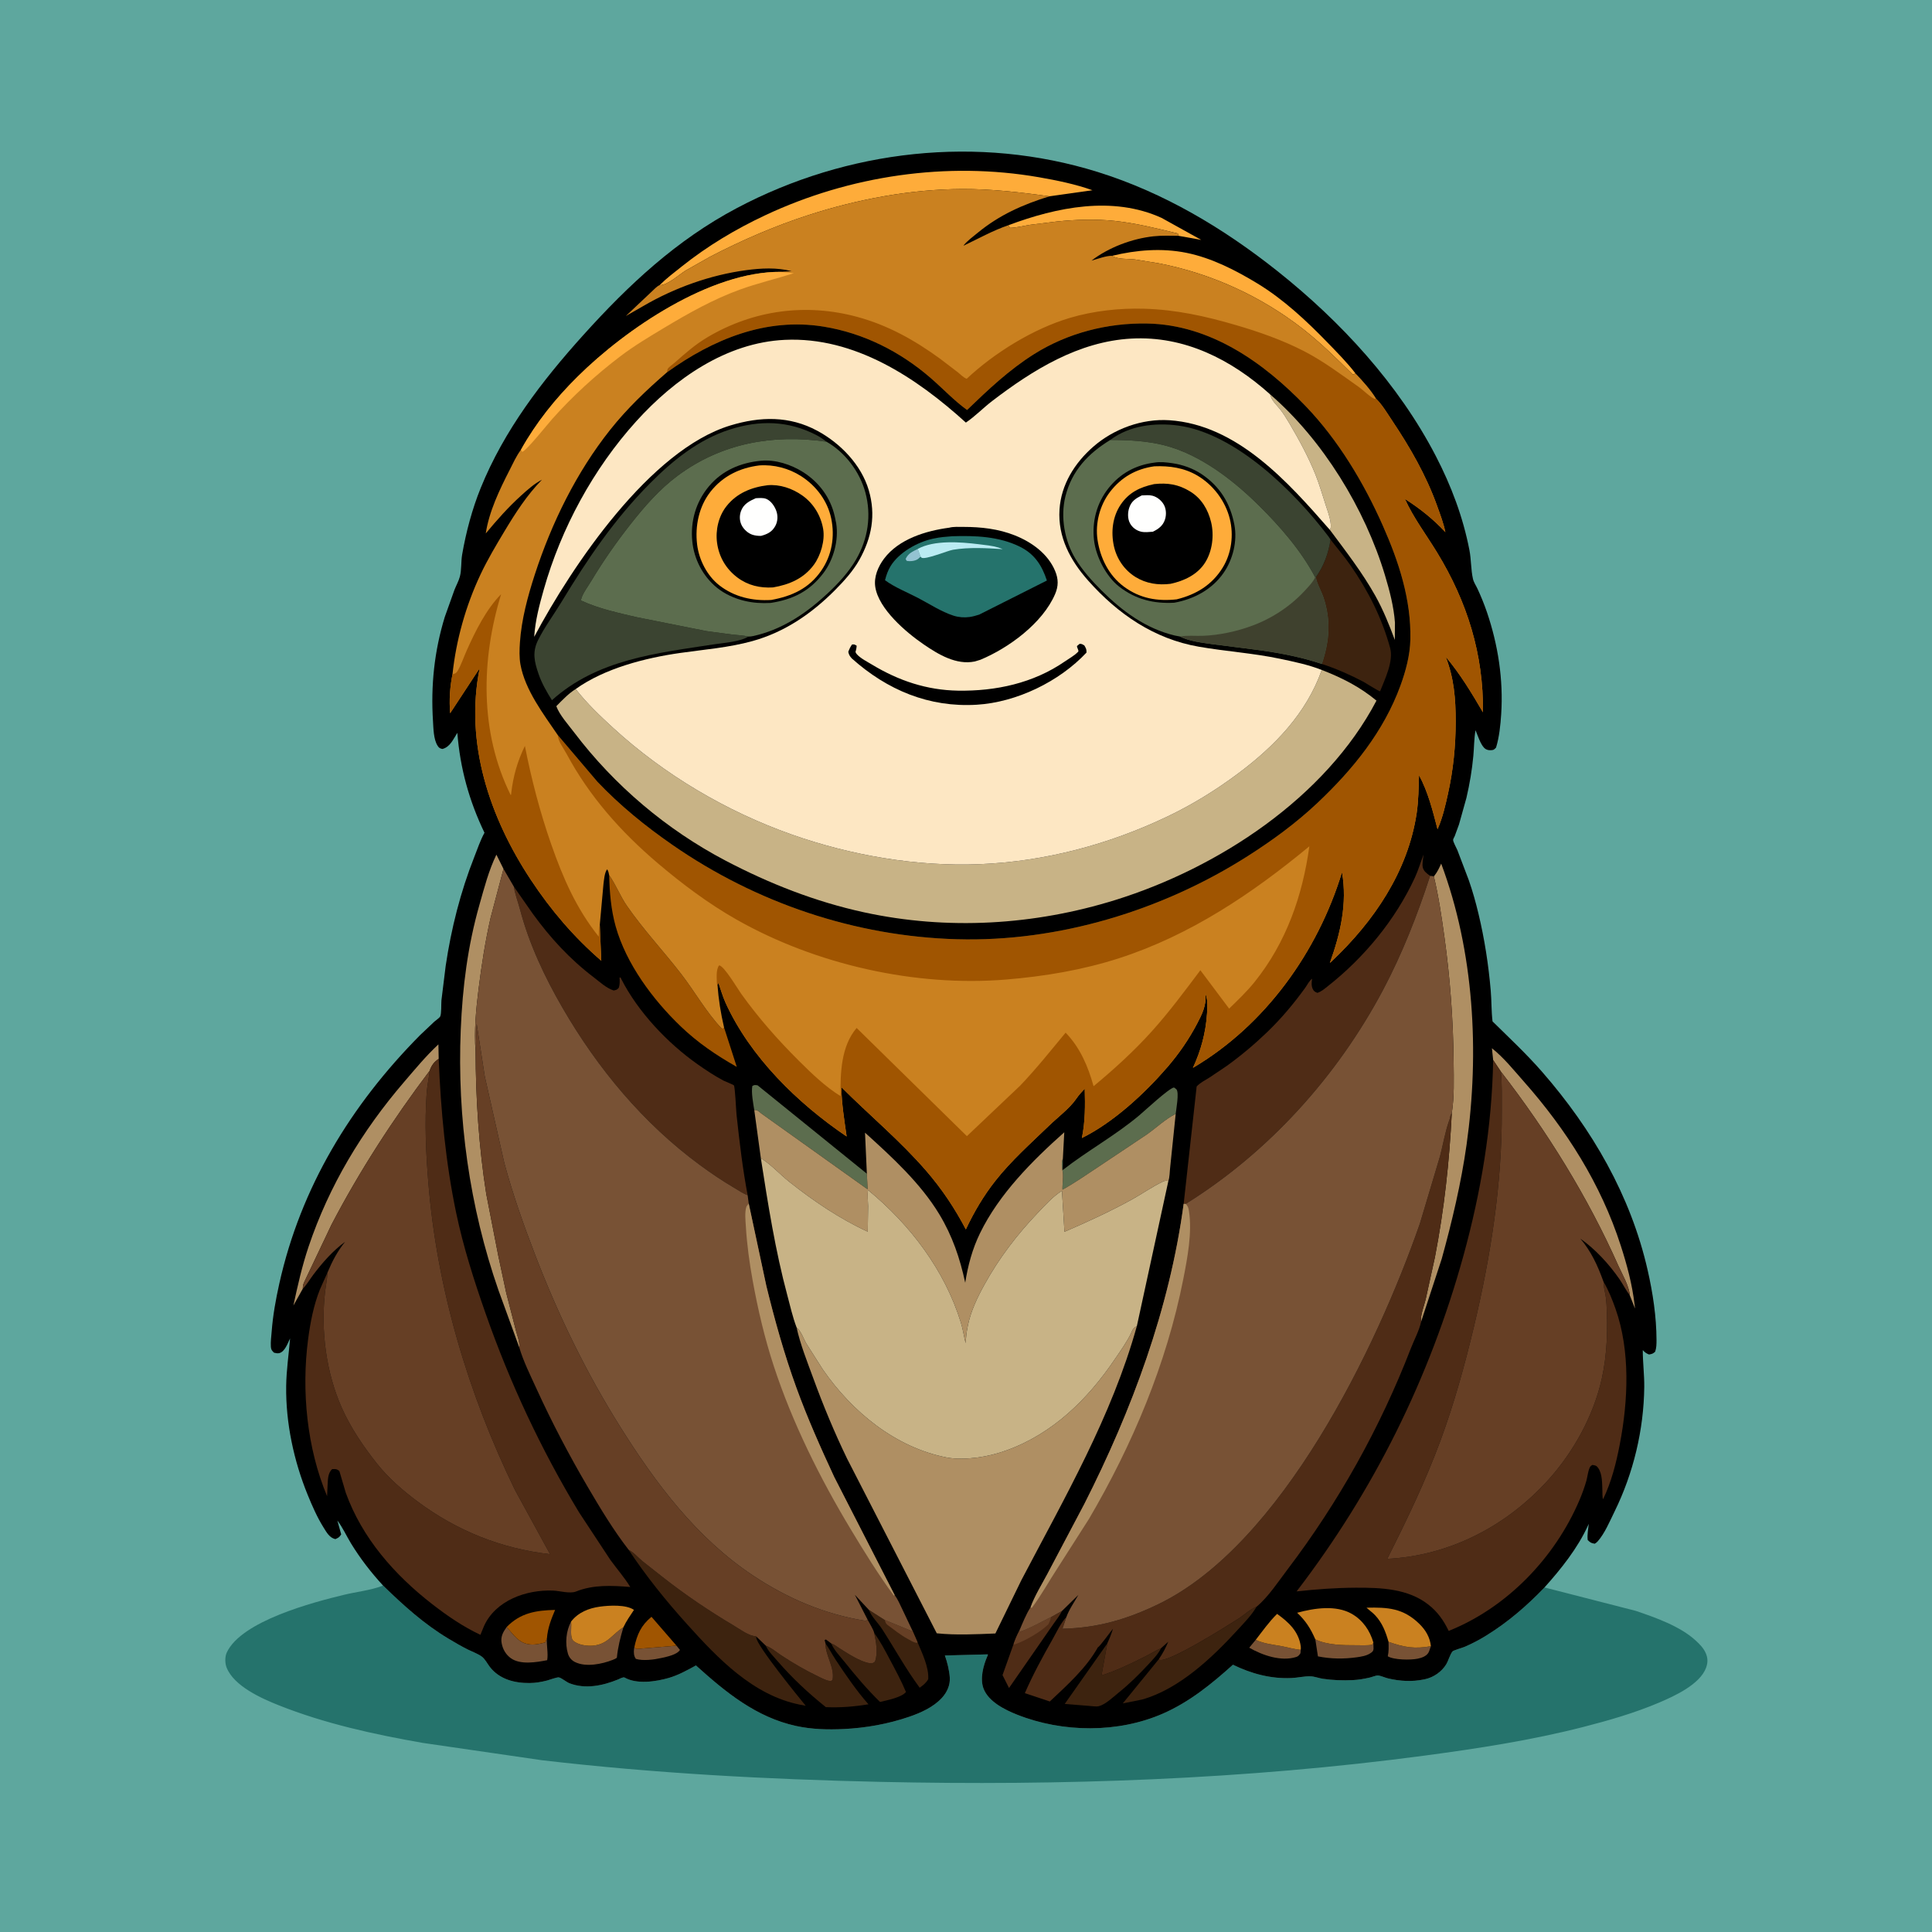 <svg version="1.1" xmlns="http://www.w3.org/2000/svg" style="display: block;" viewBox="0 0 2048 2048" width="1024" height="1024">
<path transform="translate(0,0)" fill="rgb(94,167,158)" d="M -0 -0 L 2048 0 L 2048 2048 L -0 2048 L -0 -0 z"/>
<path transform="translate(0,0)" fill="rgb(37,115,108)" d="M 406.059 1680.75 C 427.855 1701.93 449.338 1721.45 475.562 1737.16 C 482.307 1741.2 489.109 1745.19 496.158 1748.68 C 500.745 1750.95 506.352 1752.96 510.5 1755.89 C 514.154 1758.48 516.476 1763.39 519.188 1766.91 C 529.366 1780.12 545.435 1784.24 561.363 1784.09 C 567.907 1784.03 573.728 1783 580.044 1781.39 C 582.487 1780.76 590.392 1777.75 592.434 1778.12 C 595.163 1778.6 600.424 1783.07 603.624 1784.31 C 620.352 1790.82 638.903 1786.95 654.957 1780.4 C 656.798 1779.65 660.562 1777.39 662.157 1778.3 C 675.055 1785.67 695.301 1782.62 708.91 1778.69 C 719.038 1775.77 728.55 1770.48 737.74 1765.43 C 769.108 1793.73 801.575 1820.42 843.976 1829.62 C 860.51 1833.21 877.467 1833.67 894.319 1832.85 C 917.934 1831.71 941.31 1827.52 963.688 1819.88 C 976.155 1815.62 989.501 1809.64 998.54 1799.73 C 1003.87 1793.89 1007.32 1786.38 1006.82 1778.39 C 1006.34 1770.87 1004.17 1761.95 1001.61 1754.88 L 1046.78 1753.7 L 1047.27 1754.21 L 1046.7 1755.49 C 1042.28 1765.53 1038.53 1779.76 1042.69 1790.27 C 1048.13 1804.03 1065.33 1812.51 1078.26 1817.64 C 1126.58 1836.81 1185.36 1837.35 1233.05 1816.35 C 1261.09 1804.01 1284.4 1784.98 1306.98 1764.68 C 1326.49 1774.2 1347.09 1779.76 1368.99 1778.8 C 1375.7 1778.51 1382.88 1776.68 1389.5 1776.99 C 1393.72 1777.19 1398.07 1778.96 1402.31 1779.58 C 1412.76 1781.12 1423.45 1781.5 1434 1780.99 C 1440.09 1780.7 1446.19 1779.63 1452.13 1778.26 C 1454.4 1777.74 1458.59 1775.95 1460.64 1776.08 C 1463.61 1776.27 1468.32 1778.46 1471.49 1779.21 C 1483.87 1782.14 1496.99 1782.91 1509.5 1780.25 L 1510.83 1779.97 C 1519.75 1777.98 1528.13 1772.19 1532.94 1764.41 C 1535.35 1760.51 1537.05 1753.87 1539.7 1750.58 C 1540.62 1749.44 1550.11 1746.75 1552.07 1745.92 C 1559.98 1742.59 1567.69 1738.54 1575 1734.05 C 1598.06 1719.89 1618.55 1702.26 1637.22 1682.76 L 1733.88 1707.56 C 1754.81 1714.63 1781.03 1723.85 1797.52 1739.04 C 1801.54 1742.74 1805.51 1746.72 1807.87 1751.73 C 1810.44 1757.19 1810.6 1762.24 1808.47 1767.96 C 1801.92 1785.6 1775.05 1797.86 1758.95 1804.73 C 1733.06 1815.76 1705.51 1823.7 1678.31 1830.67 C 1623.17 1844.79 1566.9 1853.44 1510.54 1860.96 C 1319.34 1886.48 1125.52 1893.1 932.8 1888.85 C 813.238 1886.21 693.481 1879.78 574.661 1865.94 L 448.09 1847.54 C 396.361 1838.49 344.136 1827.07 295.232 1807.56 C 276.883 1800.25 248.041 1787.33 240.245 1767.75 C 238.416 1763.15 238.288 1756.2 240.41 1751.67 C 256.039 1718.31 331.76 1698.48 365.011 1690.48 C 377.642 1687.44 392.573 1685.78 404.554 1681.33 L 406.059 1680.75 z"/>
<path transform="translate(0,0)" fill="rgb(0,0,0)" d="M 406.059 1680.75 C 393.201 1666.72 381.956 1652.23 372.035 1636 C 367.247 1628.17 363.204 1619.06 357.628 1611.83 L 361.683 1626.5 C 359.528 1629.78 358.911 1629.96 355.5 1631.53 C 349.246 1630.14 346.214 1624.35 342.952 1619.15 C 336.217 1608.41 330.93 1596.3 326.148 1584.57 C 311.432 1548.5 302.822 1508.28 303.361 1469.21 C 303.593 1452.35 306.107 1435.59 307.5 1418.82 C 304.971 1423.89 302.06 1432.67 296.216 1434.32 C 294.23 1434.88 292.464 1434.34 290.5 1433.93 C 288.173 1431.68 287.338 1430.79 287.123 1427.5 C 286.784 1422.32 287.6 1416.58 287.992 1411.39 C 289.285 1394.28 292.341 1377.45 296.069 1360.71 C 318.815 1258.61 371.905 1171.44 445.144 1097.44 L 460.357 1083.04 C 461.69 1081.85 465.86 1078.98 466.603 1077.54 C 468.097 1074.63 467.592 1064.4 467.946 1060.33 L 472.45 1023.8 C 478.357 984.122 488.124 945.407 502.896 908.093 C 506.255 899.609 509.162 890.745 513.575 882.743 C 497.304 848.983 487.69 814.189 484.804 776.823 C 480.5 783.536 477.203 791.816 469 793.941 C 466.386 793.425 465.335 792.824 463.862 790.5 C 459.54 783.679 459.486 772.326 458.988 764.5 C 456.582 726.65 460.363 690.354 471.495 653.968 L 481.749 625.268 C 483.541 620.707 486.214 615.936 487.475 611.235 C 489.41 604.02 488.593 595.388 489.895 587.858 C 494.007 564.09 500.478 539.728 509.543 517.36 C 534.365 456.11 574.374 403.978 618.217 355.308 C 666.389 301.834 717.205 254.386 781.26 220.493 C 898.171 158.631 1036.94 142.757 1163.79 182.363 C 1233.83 204.229 1297.16 242.091 1354.29 287.5 C 1421.25 340.724 1482.44 407.054 1522 483.375 C 1538.4 514.995 1550.92 548.244 1557.68 583.294 C 1559.59 593.224 1559.19 603.85 1561.36 613.5 C 1562.24 617.404 1564.72 620.857 1566.37 624.457 C 1570.02 632.438 1573.37 640.566 1576.2 648.875 C 1588.01 683.534 1593.72 720.459 1591.32 757.053 C 1590.57 768.591 1589.27 781.427 1585.87 792.5 C 1583.48 794.941 1583.28 795.15 1579.88 795.253 C 1577.37 795.329 1574.98 794.572 1573.24 792.734 C 1569.12 788.374 1566.48 779.666 1564.11 774.062 C 1562.52 782.989 1562.65 792.259 1561.8 801.292 C 1560.39 816.357 1557.92 830.947 1554.5 845.686 L 1546.59 873.98 L 1542.09 886.256 C 1541.67 887.265 1540.39 889.348 1540.35 890.3 C 1540.26 892.39 1543.86 898.698 1544.86 901.132 L 1556.97 933 C 1561.07 944.699 1564.4 956.685 1567.28 968.737 C 1573.68 995.499 1577.9 1022.73 1580.24 1050.14 C 1581.17 1060.94 1580.85 1072 1582.15 1082.72 C 1600.03 1100.34 1618.22 1117.29 1634.76 1136.26 C 1687.75 1197.03 1728.58 1267.27 1746.56 1346.34 C 1752.09 1370.66 1755.9 1395.64 1755.97 1420.65 C 1755.98 1424.84 1755.91 1428.94 1754.5 1432.93 C 1751.97 1435.11 1751.32 1435.21 1748 1435.83 C 1744.96 1434.61 1743.66 1433.57 1741.41 1431.18 C 1741.38 1444.18 1743.12 1457.21 1742.98 1470.38 C 1742.47 1515.59 1731.51 1561.54 1711.59 1602.09 C 1706.52 1612.41 1701.09 1625.55 1693.5 1634.05 C 1692.6 1635.06 1691.63 1635.69 1690.5 1636.41 C 1686.46 1635.67 1686.01 1635.36 1683.04 1632.5 C 1682.32 1626.75 1683.63 1621.03 1684.16 1615.3 L 1683.43 1616.92 C 1672.41 1641.1 1654.89 1663.07 1637.22 1682.76 C 1618.55 1702.26 1598.06 1719.89 1575 1734.05 C 1567.69 1738.54 1559.98 1742.59 1552.07 1745.92 C 1550.11 1746.75 1540.62 1749.44 1539.7 1750.58 C 1537.05 1753.87 1535.35 1760.51 1532.94 1764.41 C 1528.13 1772.19 1519.75 1777.98 1510.83 1779.97 L 1509.5 1780.25 C 1496.99 1782.91 1483.87 1782.14 1471.49 1779.21 C 1468.32 1778.46 1463.61 1776.27 1460.64 1776.08 C 1458.59 1775.95 1454.4 1777.74 1452.13 1778.26 C 1446.19 1779.63 1440.09 1780.7 1434 1780.99 C 1423.45 1781.5 1412.76 1781.12 1402.31 1779.58 C 1398.07 1778.96 1393.72 1777.19 1389.5 1776.99 C 1382.88 1776.68 1375.7 1778.51 1368.99 1778.8 C 1347.09 1779.76 1326.49 1774.2 1306.98 1764.68 C 1284.4 1784.98 1261.09 1804.01 1233.05 1816.35 C 1185.36 1837.35 1126.58 1836.81 1078.26 1817.64 C 1065.33 1812.51 1048.13 1804.03 1042.69 1790.27 C 1038.53 1779.76 1042.28 1765.53 1046.7 1755.49 L 1047.27 1754.21 L 1046.78 1753.7 L 1001.61 1754.88 C 1004.17 1761.95 1006.34 1770.87 1006.82 1778.39 C 1007.32 1786.38 1003.87 1793.89 998.54 1799.73 C 989.501 1809.64 976.155 1815.62 963.688 1819.88 C 941.31 1827.52 917.934 1831.71 894.319 1832.85 C 877.467 1833.67 860.51 1833.21 843.976 1829.62 C 801.575 1820.42 769.108 1793.73 737.74 1765.43 C 728.55 1770.48 719.038 1775.77 708.91 1778.69 C 695.301 1782.62 675.055 1785.67 662.157 1778.3 C 660.562 1777.39 656.798 1779.65 654.957 1780.4 C 638.903 1786.95 620.352 1790.82 603.624 1784.31 C 600.424 1783.07 595.163 1778.6 592.434 1778.12 C 590.392 1777.75 582.487 1780.76 580.044 1781.39 C 573.728 1783 567.907 1784.03 561.363 1784.09 C 545.435 1784.24 529.366 1780.12 519.188 1766.91 C 516.476 1763.39 514.154 1758.48 510.5 1755.89 C 506.352 1752.96 500.745 1750.95 496.158 1748.68 C 489.109 1745.19 482.307 1741.2 475.562 1737.16 C 449.338 1721.45 427.855 1701.93 406.059 1680.75 z"/>
<path transform="translate(0,0)" fill="rgb(120,82,53)" d="M 717.106 1744.46 L 720.776 1749 C 717.592 1754.12 706.885 1756.24 701.16 1757.53 C 693.319 1759.29 681.76 1760.82 674.085 1758.5 C 671.794 1755.62 671.634 1751.34 672.147 1747.78 L 672.394 1746.29 C 673.234 1746.65 672.808 1746.4 673.736 1747.27 L 674.5 1748 L 717.106 1744.46 z"/>
<path transform="translate(0,0)" fill="rgb(120,82,53)" d="M 1471.88 1740.38 C 1488.51 1746.25 1499.33 1748.13 1516.83 1745.04 L 1516.11 1746.95 C 1515.51 1748.65 1515.07 1750.44 1514.13 1752 C 1511.83 1755.83 1506.86 1757.42 1502.74 1758.28 C 1495.2 1759.84 1477.51 1759.66 1471.09 1755.72 C 1472.29 1750.54 1472.03 1745.65 1471.88 1740.38 z"/>
<path transform="translate(0,0)" fill="rgb(120,82,53)" d="M 1378.84 1748.87 L 1378.56 1752.45 C 1377.41 1754.2 1376.33 1755.73 1374.24 1756.41 C 1358.07 1761.66 1338.15 1754.62 1324.23 1746.62 L 1331.14 1738.29 C 1339.72 1742.47 1349.72 1743.33 1359 1745.09 C 1365.54 1746.33 1372.22 1748.37 1378.84 1748.87 z"/>
<path transform="translate(0,0)" fill="rgb(120,82,53)" d="M 1394.3 1737.79 C 1406.9 1743.92 1423.74 1744.04 1437.51 1744.01 C 1443.03 1743.99 1449.26 1744.44 1454.67 1743.47 L 1455.83 1741.16 L 1456.01 1748 C 1455.71 1750.57 1454.51 1751.24 1452.5 1752.59 C 1448.43 1755.29 1442.76 1756.16 1438.01 1756.82 C 1424.35 1758.71 1410.58 1758.55 1397.06 1755.82 L 1394.3 1737.79 z"/>
<path transform="translate(0,0)" fill="rgb(160,85,1)" d="M 672.394 1746.29 C 675.295 1732.51 679.605 1722.96 690.603 1713.88 L 717.106 1744.46 L 674.5 1748 L 673.736 1747.27 C 672.808 1746.4 673.234 1746.65 672.394 1746.29 z"/>
<path transform="translate(0,0)" fill="rgb(202,129,32)" d="M 1331.14 1738.29 C 1338.31 1729.03 1345.41 1718.98 1353.77 1710.79 C 1365.93 1719.5 1376.57 1729.27 1378.85 1745 C 1379.05 1746.34 1378.96 1747.53 1378.84 1748.87 C 1372.22 1748.37 1365.54 1746.33 1359 1745.09 C 1349.72 1743.33 1339.72 1742.47 1331.14 1738.29 z"/>
<path transform="translate(0,0)" fill="rgb(120,82,53)" d="M 537.102 1724.68 C 544.587 1733.11 550.023 1742.28 562.5 1743.2 C 567.827 1743.6 572.907 1742.34 578 1741 L 579.774 1736.62 C 579.169 1744.13 581.319 1752.62 580.032 1759.87 C 568.763 1762.07 551.562 1765.03 541.5 1757.75 C 536.127 1753.86 532.941 1748.24 531.759 1741.77 C 530.502 1734.91 533.229 1730.13 537.102 1724.68 z"/>
<path transform="translate(0,0)" fill="rgb(160,85,1)" d="M 537.102 1724.68 C 551.722 1709.66 568.353 1707.02 588.43 1706.59 C 584.204 1716.64 580.646 1725.67 579.774 1736.62 L 578 1741 C 572.907 1742.34 567.827 1743.6 562.5 1743.2 C 550.023 1742.28 544.587 1733.11 537.102 1724.68 z"/>
<path transform="translate(0,0)" fill="rgb(120,82,53)" d="M 605.358 1718.96 L 605.47 1720.04 C 605.981 1725.43 603.836 1736.03 608.013 1739.55 C 613.064 1743.8 622.559 1745.06 628.914 1744.43 C 644.497 1742.89 649.102 1732.13 660.829 1724.98 C 657.614 1735.87 655.007 1745.92 653.899 1757.26 C 652.534 1758.33 651.144 1758.91 649.539 1759.54 C 638.105 1764.01 621.022 1767.55 609.5 1761.82 C 605.784 1759.97 603.193 1756.85 602.02 1752.88 C 598.8 1741.99 600.065 1728.86 605.358 1718.96 z"/>
<path transform="translate(0,0)" fill="rgb(79,44,22)" d="M 1114.04 1714.28 L 1125.76 1707.67 C 1123.34 1712.47 1120.16 1716.68 1117.01 1721.02 L 1069.61 1789.35 L 1062.72 1775.68 L 1074.44 1742.74 C 1076.13 1737.83 1077.98 1733.48 1080.41 1728.87 L 1081.52 1729.61 C 1092.75 1725.8 1103.38 1719.47 1114.04 1714.28 z"/>
<path transform="translate(0,0)" fill="rgb(102,63,37)" d="M 1080.41 1728.87 L 1081.52 1729.61 C 1092.75 1725.8 1103.38 1719.47 1114.04 1714.28 C 1113.44 1717.18 1112.64 1719.21 1111.28 1721.85 C 1103.23 1729.93 1086.12 1739.7 1075.29 1743.28 L 1074.44 1742.74 C 1076.13 1737.83 1077.98 1733.48 1080.41 1728.87 z"/>
<path transform="translate(0,0)" fill="rgb(202,129,32)" d="M 1471.88 1740.38 C 1468.89 1729.85 1465.27 1720.29 1457.64 1712.18 C 1454.85 1709.22 1451.49 1706.99 1448.55 1704.21 C 1471.12 1703.71 1487.46 1704.69 1504.48 1721.28 C 1511.25 1727.87 1515.8 1735.55 1516.83 1745.04 C 1499.33 1748.13 1488.51 1746.25 1471.88 1740.38 z"/>
<path transform="translate(0,0)" fill="rgb(61,35,15)" d="M 921.062 1706.54 L 937.863 1717.28 L 967.681 1729.51 L 972.723 1741.03 C 977.549 1752.5 984.788 1767.43 983.963 1780 C 981.538 1784.2 978.714 1786.25 974.9 1789.06 C 960.195 1769.19 948.487 1747.7 935.132 1727 C 930.635 1720.03 924.167 1714.29 921.062 1706.54 z"/>
<path transform="translate(0,0)" fill="rgb(102,63,37)" d="M 937.863 1717.28 L 967.681 1729.51 L 972.723 1741.03 L 971.743 1741.49 C 968.257 1741.08 965.164 1738.93 962.132 1737.27 C 954.088 1732.85 947.934 1727.7 940.633 1722.36 C 938.878 1721.07 938.631 1719.28 937.863 1717.28 z"/>
<path transform="translate(0,0)" fill="rgb(202,129,32)" d="M 605.358 1718.96 C 612.8 1709.25 624.081 1704.73 636 1703.09 C 645.746 1701.76 663.742 1700.74 672.031 1706.55 C 668.076 1712.55 663.879 1718.46 660.829 1724.98 C 649.102 1732.13 644.497 1742.89 628.914 1744.43 C 622.559 1745.06 613.064 1743.8 608.013 1739.55 C 603.836 1736.03 605.981 1725.43 605.47 1720.04 L 605.358 1718.96 z"/>
<path transform="translate(0,0)" fill="rgb(61,35,15)" d="M 926.751 1731.16 C 933.283 1739.96 938.353 1749.9 943.496 1759.56 C 949.439 1770.72 955.478 1781.91 960.366 1793.58 C 955.632 1799.48 940.054 1802.36 932.868 1804.16 C 919.017 1790.62 906.914 1776.25 894.818 1761.13 C 890.296 1755.48 883.872 1748.92 881.204 1742.16 C 884.505 1743.31 886.963 1745.38 889.874 1747.22 C 898.065 1752.42 911.898 1761.54 921.626 1763 C 924.684 1763.47 925.058 1763.17 927.449 1761.5 C 930.946 1752.06 928.617 1740.7 926.751 1731.16 z"/>
<path transform="translate(0,0)" fill="rgb(202,129,32)" d="M 1394.3 1737.79 C 1389.34 1726.42 1384.13 1718.1 1375.02 1709.6 C 1392.96 1704.69 1416.06 1701.08 1432.97 1710.75 C 1444.55 1717.37 1452.24 1728.48 1455.83 1741.16 L 1454.67 1743.47 C 1449.26 1744.44 1443.03 1743.99 1437.51 1744.01 C 1423.74 1744.04 1406.9 1743.92 1394.3 1737.79 z"/>
<path transform="translate(0,0)" fill="rgb(254,172,58)" d="M 1068.98 238.744 C 1120.24 219.571 1179.46 207.395 1231.33 230.978 L 1273.37 254.3 L 1249.41 249.986 L 1248.57 247.5 C 1226.45 242.123 1203.91 236.494 1181.25 234.138 C 1161.03 232.035 1140.33 232.73 1120.14 234.818 L 1092 238.3 C 1084.91 239.421 1077.68 241.368 1070.5 241.519 L 1068.98 238.744 z"/>
<path transform="translate(0,0)" fill="rgb(61,35,15)" d="M 1173.7 1742.24 L 1173.52 1743.44 L 1167.63 1776.06 C 1184.01 1770.78 1199 1763.46 1214.34 1755.77 C 1219.82 1753.03 1225.14 1749.59 1230.75 1747.18 C 1227.63 1753.53 1222.23 1758.98 1217.47 1764.15 C 1207.54 1774.93 1197.19 1785.08 1185.77 1794.29 C 1180.24 1798.74 1171.87 1806.83 1164.89 1808.61 C 1161.92 1809.36 1157.14 1808.48 1154.06 1808.28 L 1128.65 1806.26 L 1173.7 1742.24 z"/>
<path transform="translate(0,0)" fill="rgb(61,35,15)" d="M 875.055 1742.07 C 879.033 1747.68 882.088 1753.74 885.869 1759.47 C 896.236 1775.16 908.149 1792.57 920.619 1806.65 C 905.466 1809.07 890.785 1810.35 875.408 1809.63 C 856.479 1794.42 839.855 1778.91 823.949 1760.52 C 819.857 1755.79 814.227 1750.24 811.778 1744.49 C 817.817 1746.67 822.859 1751.24 828.193 1754.74 C 840.59 1762.88 853.714 1770.6 867.111 1776.98 C 871.461 1779.05 876.133 1781.74 881 1782.04 L 882.563 1780.6 C 884.861 1767.64 875.222 1755.32 875.042 1742.91 L 875.055 1742.07 z"/>
<path transform="translate(0,0)" fill="rgb(92,109,78)" d="M 799.561 1176.76 C 798.444 1169.68 796.2 1158.16 797.5 1151.2 C 799.878 1149.84 800.326 1150.15 803.093 1150.5 L 918.911 1244.17 L 919.713 1260.72 L 807.054 1180.35 C 804.383 1178.23 802.98 1176.37 799.561 1176.76 z"/>
<path transform="translate(0,0)" fill="rgb(61,35,15)" d="M 1228.26 1758.99 L 1229.02 1759.42 C 1237.69 1763.42 1302 1722.81 1313.18 1715.63 C 1319.43 1711.62 1325.02 1705.91 1331.97 1703.24 C 1326.88 1712.12 1319.1 1719.92 1312.21 1727.47 C 1285.26 1756.98 1250.06 1790.43 1210.71 1801.56 L 1190.24 1805.64 L 1228.26 1758.99 z"/>
<path transform="translate(0,0)" fill="rgb(92,109,78)" d="M 1126.68 1228.25 L 1126.52 1240.31 C 1152.72 1219.79 1181.92 1203.92 1207.57 1182.41 C 1213.45 1177.47 1239.4 1153.25 1244.5 1152.8 C 1245.23 1153.3 1246.6 1154.19 1247.15 1154.86 C 1250.07 1158.4 1246.78 1176.02 1246.29 1180.73 C 1235.29 1186.22 1225.74 1195.54 1215.63 1202.61 L 1162.47 1238.12 C 1150.61 1245.93 1138.73 1254.3 1126.25 1261.11 C 1126.04 1255.23 1127.7 1245.94 1126.18 1240.5 C 1125.29 1237.28 1125.19 1231.18 1126.68 1228.25 z"/>
<path transform="translate(0,0)" fill="rgb(254,172,58)" d="M 1178.93 271.167 C 1204.74 264.941 1231.51 262.736 1257.68 268.008 C 1284.3 273.368 1309.92 286.509 1332.94 300.5 C 1360.43 317.209 1384.9 340.044 1407.21 363.086 C 1417.35 373.552 1428 384.278 1436.87 395.831 C 1435.03 396.74 1435.99 396.35 1434 396.993 C 1417.06 380.278 1400.29 363.644 1381.5 348.955 C 1336.73 313.96 1283.83 289.78 1228.12 279.064 L 1203.12 275.03 C 1196.41 274.207 1184.54 275.111 1178.93 271.167 z"/>
<path transform="translate(0,0)" fill="rgb(175,143,99)" d="M 1582.81 1123.66 L 1581.49 1111.17 C 1594.05 1121.07 1604.71 1134.47 1615.29 1146.42 C 1660.49 1197.49 1697.02 1255.14 1718.05 1320.33 C 1724.71 1340.98 1730.15 1361.23 1732.7 1382.81 L 1733.2 1387.12 L 1727.61 1373.03 C 1726.98 1363.18 1719.63 1350.99 1715.58 1341.87 C 1683.13 1268.75 1639.92 1199.09 1590.94 1135.85 L 1582.81 1123.66 z"/>
<path transform="translate(0,0)" fill="rgb(175,143,99)" d="M 320.956 1366.13 L 311.011 1383.92 C 315.483 1362.96 320.245 1341.93 327.076 1321.6 C 348.812 1256.89 383.845 1198.75 428.184 1147.12 C 439.999 1133.36 451.432 1119.46 464.739 1107.08 L 465.031 1122.41 C 460.272 1125.51 457.27 1129.58 455.513 1134.96 C 416.836 1186.15 381.031 1241.42 351.345 1298.31 L 322.377 1359.26 C 321.249 1361.72 321.066 1363.48 320.956 1366.13 z"/>
<path transform="translate(0,0)" fill="rgb(61,35,15)" d="M 666.39 1642.86 C 672.2 1645.86 676.112 1650.83 681.091 1654.94 L 702.19 1671.56 C 726.286 1690.6 752.033 1707.85 778.418 1723.55 C 784.405 1727.11 794.045 1734.31 801.108 1734.42 L 801.997 1735.06 L 801.587 1735.73 C 802.209 1744.55 846.122 1798.46 854.083 1808.17 L 848 1807.03 C 798.316 1797.13 761.041 1758.07 728.387 1721.8 C 705.829 1696.75 684.995 1671.01 666.39 1642.86 z"/>
<path transform="translate(0,0)" fill="rgb(160,85,1)" d="M 645.767 927.787 C 652.884 937.762 657.318 949.774 664.403 960.039 C 681.95 985.459 702.948 1007.74 721.807 1032.11 C 736.551 1051.16 748.374 1072.62 764.931 1090.17 L 766.725 1090.37 L 767.579 1089.31 L 781.017 1130.95 C 759.254 1118.62 739.72 1105.4 721.569 1088 C 692.096 1059.75 663.743 1021.7 652.603 981.91 C 647.727 964.497 646.122 945.809 645.767 927.787 z"/>
<path transform="translate(0,0)" fill="rgb(175,143,99)" d="M 550.415 1428.23 L 528.367 1367.63 C 497.664 1279.41 484.511 1184.71 488.412 1091.5 C 490.31 1046.15 495.787 1002.82 508.244 959.049 C 513.408 940.906 517.96 923.031 526.199 905.956 L 533.724 921.037 L 519.923 973.406 C 514.368 998.054 510.454 1023.18 507.333 1048.25 C 504.638 1069.9 502.395 1092.7 504.156 1114.49 C 504.269 1164.57 507.657 1216.14 515.447 1265.68 L 528.196 1331.12 L 536.611 1370.5 L 546.859 1410.26 C 548.269 1415.76 551.145 1422.59 550.415 1428.23 z"/>
<path transform="translate(0,0)" fill="rgb(175,143,99)" d="M 1519.95 928.971 L 1520.63 928.14 C 1523.77 924.19 1525.67 920.003 1527.72 915.456 C 1562.64 1008.7 1568.43 1115.33 1554.63 1213.38 C 1548.95 1253.79 1539.19 1295.08 1528.29 1334.42 L 1506.44 1401.05 C 1505.43 1394.06 1509.67 1384.24 1511.3 1377.25 L 1521.07 1332.78 C 1530.89 1281.95 1536.39 1231.58 1538.95 1179.92 C 1541.7 1162.64 1541.06 1144.15 1540.91 1126.69 C 1540.52 1081.74 1537.24 1037.08 1531.05 992.562 C 1528.11 971.431 1524.92 949.726 1519.95 928.971 z"/>
<path transform="translate(0,0)" fill="rgb(254,172,58)" d="M 699.217 302.249 C 706.407 295.112 714.761 288.77 722.69 282.462 C 750 260.735 779.443 243.084 811.005 228.255 C 900.714 186.107 1003.71 170.879 1101.5 187.914 C 1120.09 191.152 1140.31 195.283 1158.04 201.668 L 1112.5 208.084 C 1082.48 203.857 1050.28 200.211 1020 200.353 C 964.996 200.612 908.928 211.16 856.669 228.089 C 820.766 239.72 786 254.842 752.539 272.239 L 726.938 286.719 C 720.134 290.914 707.218 302.728 699.217 302.249 z"/>
<path transform="translate(0,0)" fill="rgb(79,44,22)" d="M 544.677 939.81 L 564.615 968.382 C 583.332 994.202 604.033 1016.74 629.497 1036.09 C 635.908 1040.96 642.756 1047.49 650.5 1049.94 C 653.629 1049.3 653.888 1049.34 656.012 1047 C 657.104 1043.33 656.971 1040.3 656.759 1036.5 L 657.67 1036.01 L 658.521 1037.71 C 676.325 1072.71 707.657 1105.79 739.588 1128.26 C 748.36 1134.43 757.514 1140.48 766.999 1145.52 C 768.565 1146.35 777.464 1149.77 777.968 1150.55 C 779.264 1152.55 780.255 1177.03 780.782 1181.85 C 783.871 1210.17 787.208 1238.99 792.544 1266.98 C 787.477 1265.13 782.763 1261.76 778.104 1259.03 C 765.63 1251.73 753.707 1243.64 742.061 1235.08 C 681.821 1190.82 633.577 1132.72 596.248 1068.27 C 577.248 1035.46 560.864 1000.61 551.172 963.834 C 549.087 955.922 545.905 947.824 544.677 939.81 z"/>
<path transform="translate(0,0)" fill="rgb(79,44,22)" d="M 1254.73 1276.17 L 1268.5 1151.72 C 1271.96 1147.86 1277.59 1145.04 1282 1142.29 L 1300.4 1129.93 C 1315.44 1119.1 1329.95 1106.9 1343.29 1094.05 C 1358.33 1079.56 1371.36 1064.03 1383.59 1047.09 C 1385.79 1044.05 1387.86 1039.57 1390.88 1037.5 C 1390.34 1041.06 1389.92 1044.83 1391.5 1048.22 C 1392.69 1050.77 1393.98 1051.53 1396.5 1052.46 C 1400.72 1051.08 1403.58 1048.53 1407 1045.85 C 1445.84 1015.37 1479.15 975.153 1499.85 930.255 C 1503.48 922.375 1505.95 913.939 1509.07 905.84 C 1508.63 909.853 1507.23 915.977 1508.3 919.874 C 1509.28 923.397 1512.33 925.856 1515.18 927.833 L 1516.01 928.393 C 1502.73 969.429 1486.44 1010.94 1466.23 1049.07 C 1417.66 1140.72 1345.13 1221.19 1256.92 1276.16 L 1254.73 1276.17 z"/>
<path transform="translate(0,0)" fill="rgb(175,143,99)" d="M 799.561 1176.76 C 802.98 1176.37 804.383 1178.23 807.054 1180.35 L 919.713 1260.72 L 918.911 1244.17 L 916.953 1200.68 C 945.432 1226.43 975.777 1254.16 995.716 1287.19 C 1009.54 1310.09 1017.59 1333.76 1023.17 1359.73 C 1026.05 1341.4 1030.73 1323.94 1038.89 1307.18 C 1059.03 1265.82 1094.1 1230.55 1128.18 1200.25 L 1126.68 1228.25 C 1125.19 1231.18 1125.29 1237.28 1126.18 1240.5 C 1127.7 1245.94 1126.04 1255.23 1126.25 1261.11 C 1138.73 1254.3 1150.61 1245.93 1162.47 1238.12 L 1215.63 1202.61 C 1225.74 1195.54 1235.29 1186.22 1246.29 1180.73 L 1240.45 1237.26 C 1239.91 1241.52 1239.98 1248.05 1238.53 1251.83 C 1236.16 1251.38 1234.75 1251.57 1232.56 1252.61 C 1221.04 1258.11 1210.23 1265.85 1199 1271.99 C 1176 1284.56 1152.44 1295.4 1128.38 1305.74 L 1125.73 1262.34 L 1124.9 1262.84 C 1115.6 1268.85 1107.92 1277.52 1100.3 1285.47 C 1078.2 1308.58 1058.98 1333.72 1043.53 1361.76 C 1036.12 1375.2 1029.01 1389.96 1025.99 1405.09 L 1025.64 1406.91 C 1024.5 1412.56 1023.96 1417.99 1023.58 1423.73 C 1021.77 1416.5 1020.74 1409.06 1018.55 1401.94 C 1001.41 1346.25 964.762 1298.15 920.152 1261.47 C 919.336 1266.82 920.134 1273.17 920.231 1278.62 L 919.834 1305.61 C 890.123 1291.98 861.98 1272.85 836.429 1252.57 C 826.881 1244.99 817.597 1234.68 807.412 1228.29 L 806.531 1227.76 L 799.561 1176.76 z"/>
<path transform="translate(0,0)" fill="rgb(79,44,22)" d="M 1126.27 1726.51 C 1163.22 1725.76 1194.85 1716.5 1227.99 1700.46 C 1358.5 1637.32 1459.35 1428.72 1505.14 1297.01 L 1526.53 1225.43 C 1529.74 1213.18 1531.81 1200.2 1536.02 1188.28 L 1536.81 1186 C 1537.27 1184.01 1537.17 1183.16 1538.17 1181.27 L 1538.95 1179.92 C 1536.39 1231.58 1530.89 1281.95 1521.07 1332.78 L 1511.3 1377.25 C 1509.67 1384.24 1505.43 1394.06 1506.44 1401.05 C 1504.48 1410.4 1499.01 1420.41 1495.53 1429.42 C 1463.09 1513.32 1419.09 1592.22 1364.71 1663.82 C 1355.02 1676.59 1344.31 1693.02 1331.97 1703.24 C 1325.02 1705.91 1319.43 1711.62 1313.18 1715.63 C 1302 1722.81 1237.69 1763.42 1229.02 1759.42 L 1228.26 1758.99 C 1232.42 1753 1235.6 1746.96 1238.42 1740.26 L 1230.75 1747.18 C 1225.14 1749.59 1219.82 1753.03 1214.34 1755.77 C 1199 1763.46 1184.01 1770.78 1167.63 1776.06 L 1173.52 1743.44 L 1173.7 1742.24 C 1176.06 1737.07 1178.17 1731.99 1179.78 1726.53 C 1177.5 1729.19 1165.46 1745.92 1163.82 1746.18 C 1151.33 1768.47 1131.22 1786.32 1112.82 1803.65 L 1086.38 1794.8 C 1094.91 1775.24 1104.99 1756.7 1115.5 1738.15 C 1120.01 1730.18 1124.21 1720.76 1130.45 1714.02 L 1126.27 1726.51 z"/>
<path transform="translate(0,0)" fill="rgb(175,143,99)" d="M 844.402 1407.1 C 849.486 1411.51 851.547 1418.75 854.918 1424.5 L 872.202 1451.68 C 903.144 1496.47 949.108 1534.39 1003.5 1544.98 C 1013.72 1546.97 1025.71 1546.37 1036 1545.05 C 1046.54 1543.7 1056.93 1541.02 1066.93 1537.43 C 1115.97 1519.82 1153.11 1483.19 1181.73 1440.88 C 1187.62 1432.18 1194.89 1422.15 1199.27 1412.64 C 1200.42 1410.15 1201.02 1408.31 1203.41 1406.73 L 1205.13 1405.68 C 1178.52 1501.43 1128.47 1587.76 1082.65 1675.13 L 1055.16 1731.55 C 1035.12 1732.39 1012.93 1733.49 993.018 1731.36 L 897.99 1546.3 C 884.475 1518.4 872.574 1489.68 861.946 1460.56 C 855.608 1443.2 848.334 1425.16 844.402 1407.1 z"/>
<path transform="translate(0,0)" fill="rgb(102,63,37)" d="M 504.156 1114.49 L 504.276 1113.23 L 505.307 1085.29 L 513.877 1140.96 L 534.569 1232.74 C 543.625 1266.19 555.203 1298.96 567.665 1331.28 C 592.15 1394.77 621.317 1454.88 657.503 1512.56 C 695.198 1572.63 738.234 1630.13 798 1669.97 C 834.36 1694.2 874.165 1711.32 917.482 1718.1 L 919.824 1717.17 C 921.862 1721.15 925.75 1726.95 926.751 1731.16 C 928.617 1740.7 930.946 1752.06 927.449 1761.5 C 925.058 1763.17 924.684 1763.47 921.626 1763 C 911.898 1761.54 898.065 1752.42 889.874 1747.22 C 886.963 1745.38 884.505 1743.31 881.204 1742.16 L 875.5 1737.91 L 874.145 1738.5 L 875.055 1742.07 L 875.042 1742.91 C 875.222 1755.32 884.861 1767.64 882.563 1780.6 L 881 1782.04 C 876.133 1781.74 871.461 1779.05 867.111 1776.98 C 853.714 1770.6 840.59 1762.88 828.193 1754.74 C 822.859 1751.24 817.817 1746.67 811.778 1744.49 L 801.997 1735.06 L 801.108 1734.42 C 794.045 1734.31 784.405 1727.11 778.418 1723.55 C 752.033 1707.85 726.286 1690.6 702.19 1671.56 L 681.091 1654.94 C 676.112 1650.83 672.2 1645.86 666.39 1642.86 C 650.058 1621.75 636.453 1599.11 622.976 1576.13 C 603.129 1542.3 585.03 1507.83 568.728 1472.15 C 562.319 1458.12 554.781 1443.04 550.415 1428.23 C 551.145 1422.59 548.269 1415.76 546.859 1410.26 L 536.611 1370.5 L 528.196 1331.12 L 515.447 1265.68 C 507.657 1216.14 504.269 1164.57 504.156 1114.49 z"/>
<path transform="translate(0,0)" fill="rgb(79,44,22)" d="M 1582.81 1123.66 L 1590.94 1135.85 L 1591.04 1136.73 C 1592.31 1149.94 1591.87 1163.69 1591.94 1176.96 C 1592.39 1254.05 1580.3 1331.35 1562.46 1406.21 C 1552.73 1447 1541.5 1487.63 1526.98 1527 C 1510.93 1570.5 1491.31 1611.13 1470.54 1652.45 C 1536.89 1649.13 1597.38 1617.46 1641.53 1568.41 C 1668.2 1538.78 1689.27 1500.5 1697.94 1461.5 C 1703.65 1435.8 1704.41 1408.92 1702.97 1382.74 C 1702.72 1378.29 1702.27 1374.29 1701.32 1369.95 C 1700.48 1366.17 1699.91 1362.68 1699.82 1358.82 C 1705 1367.32 1709.18 1377.88 1712.5 1387.29 C 1728.35 1432.19 1725.92 1484.78 1717.05 1531 C 1713.19 1551.09 1708.23 1570.72 1699.33 1589.24 C 1698.41 1587.06 1698.72 1583.17 1698.6 1580.73 C 1698.24 1572.89 1698.78 1562.6 1694.06 1556 C 1692.23 1553.44 1691.01 1553.4 1688 1552.89 C 1687.29 1553.43 1686.41 1553.79 1685.88 1554.5 C 1683.61 1557.57 1682.72 1565.93 1681.6 1569.79 C 1679.58 1576.77 1677.11 1583.59 1674.26 1590.28 C 1648.27 1651.26 1597.51 1704.12 1535.67 1728.83 C 1530.31 1717.68 1524 1708.71 1514.19 1700.99 C 1492.46 1683.89 1463.68 1682.92 1437.21 1683.04 C 1416.18 1683.13 1395.36 1684.65 1374.47 1686.94 C 1456.27 1580.24 1515.63 1460.61 1551.32 1331.02 C 1569.98 1263.26 1581.61 1194.03 1582.81 1123.66 z"/>
<path transform="translate(0,0)" fill="rgb(79,44,22)" d="M 455.513 1134.96 C 457.27 1129.58 460.272 1125.51 465.031 1122.41 C 467.267 1177.21 472.34 1232.21 483.616 1285.97 C 491.158 1321.92 502.541 1357.5 514.686 1392.13 C 540.617 1466.08 573.263 1535.95 613.756 1603.07 L 646.974 1653.5 C 653.885 1663.06 661.988 1672.22 668.106 1682.28 C 648.69 1680.7 628.956 1679.68 610.51 1687.1 C 604.277 1689.61 593.272 1686.36 586.287 1686.08 C 557.934 1684.93 525.093 1696.52 512.942 1724 L 509.258 1732.98 C 491.092 1724.5 473.822 1712.64 458.032 1700.36 C 418.132 1669.31 383.966 1630.57 366.552 1582.44 L 359.711 1559.26 C 356.557 1556.95 355.939 1557.28 352.165 1557.3 C 347.195 1561.62 347.637 1569.19 347.205 1575.3 L 346.726 1585.98 C 325.339 1535.06 319.458 1474.3 326.583 1419.86 C 328.931 1401.92 332.465 1383.48 339.23 1366.61 L 347.172 1348.91 C 346.844 1356.13 345.36 1362.72 344.551 1369.83 C 339.933 1410.42 345.692 1455.07 362.354 1492.44 C 371.799 1513.62 385.259 1533.43 399.641 1551.54 C 411.708 1566.73 427.148 1580.16 442.649 1591.7 C 484.53 1622.87 531.288 1641.54 583.123 1647.53 L 545.938 1579.55 C 496.275 1477.43 463.028 1365.91 453.97 1252.52 C 451.476 1221.3 450.078 1190.37 452.263 1159.06 C 452.834 1150.86 454.583 1143.08 455.513 1134.96 z"/>
<path transform="translate(0,0)" fill="rgb(102,63,37)" d="M 455.513 1134.96 C 454.583 1143.08 452.834 1150.86 452.263 1159.06 C 450.078 1190.37 451.476 1221.3 453.97 1252.52 C 463.028 1365.91 496.275 1477.43 545.938 1579.55 L 583.123 1647.53 C 531.288 1641.54 484.53 1622.87 442.649 1591.7 C 427.148 1580.16 411.708 1566.73 399.641 1551.54 C 385.259 1533.43 371.799 1513.62 362.354 1492.44 C 345.692 1455.07 339.933 1410.42 344.551 1369.83 C 345.36 1362.72 346.844 1356.13 347.172 1348.91 C 352.294 1336.69 357.544 1326.68 365.845 1316.32 C 352.906 1325.74 341.811 1338.44 332.176 1351.16 C 328.585 1355.91 325.09 1361.95 320.956 1366.13 C 321.066 1363.48 321.249 1361.72 322.377 1359.26 L 351.345 1298.31 C 381.031 1241.42 416.836 1186.15 455.513 1134.96 z"/>
<path transform="translate(0,0)" fill="rgb(102,63,37)" d="M 1590.94 1135.85 C 1639.92 1199.09 1683.13 1268.75 1715.58 1341.87 C 1719.63 1350.99 1726.98 1363.18 1727.61 1373.03 C 1723.55 1367.74 1720.54 1361.5 1716.73 1356 C 1705.7 1340.05 1691.08 1324.07 1675.24 1313.01 C 1686.57 1326.32 1693.53 1341.39 1699.45 1357.79 L 1699.82 1358.82 C 1699.91 1362.68 1700.48 1366.17 1701.32 1369.95 C 1702.27 1374.29 1702.72 1378.29 1702.97 1382.74 C 1704.41 1408.92 1703.65 1435.8 1697.94 1461.5 C 1689.27 1500.5 1668.2 1538.78 1641.53 1568.41 C 1597.38 1617.46 1536.89 1649.13 1470.54 1652.45 C 1491.31 1611.13 1510.93 1570.5 1526.98 1527 C 1541.5 1487.63 1552.73 1447 1562.46 1406.21 C 1580.3 1331.35 1592.39 1254.05 1591.94 1176.96 C 1591.87 1163.69 1592.31 1149.94 1591.04 1136.73 L 1590.94 1135.85 z"/>
<path transform="translate(0,0)" fill="rgb(200,179,134)" d="M 806.531 1227.76 L 807.412 1228.29 C 817.597 1234.68 826.881 1244.99 836.429 1252.57 C 861.98 1272.85 890.123 1291.98 919.834 1305.61 L 920.231 1278.62 C 920.134 1273.17 919.336 1266.82 920.152 1261.47 C 964.762 1298.15 1001.41 1346.25 1018.55 1401.94 C 1020.74 1409.06 1021.77 1416.5 1023.58 1423.73 C 1023.96 1417.99 1024.5 1412.56 1025.64 1406.91 L 1025.99 1405.09 C 1029.01 1389.96 1036.12 1375.2 1043.53 1361.76 C 1058.98 1333.72 1078.2 1308.58 1100.3 1285.47 C 1107.92 1277.52 1115.6 1268.85 1124.9 1262.84 L 1125.73 1262.34 L 1128.38 1305.74 C 1152.44 1295.4 1176 1284.56 1199 1271.99 C 1210.23 1265.85 1221.04 1258.11 1232.56 1252.61 C 1234.75 1251.57 1236.16 1251.38 1238.53 1251.83 L 1205.13 1405.68 L 1203.41 1406.73 C 1201.02 1408.31 1200.42 1410.15 1199.27 1412.64 C 1194.89 1422.15 1187.62 1432.18 1181.73 1440.88 C 1153.11 1483.19 1115.97 1519.82 1066.93 1537.43 C 1056.93 1541.02 1046.54 1543.7 1036 1545.05 C 1025.71 1546.37 1013.72 1546.97 1003.5 1544.98 C 949.108 1534.39 903.144 1496.47 872.202 1451.68 L 854.918 1424.5 C 851.547 1418.75 849.486 1411.51 844.402 1407.1 C 840.265 1396.32 837.641 1384.42 834.644 1373.25 C 821.81 1325.47 814.128 1276.57 806.531 1227.76 z"/>
<path transform="translate(0,0)" fill="rgb(120,82,53)" d="M 533.724 921.037 L 544.677 939.81 C 545.905 947.824 549.087 955.922 551.172 963.834 C 560.864 1000.61 577.248 1035.46 596.248 1068.27 C 633.577 1132.72 681.821 1190.82 742.061 1235.08 C 753.707 1243.64 765.63 1251.73 778.104 1259.03 C 782.763 1261.76 787.477 1265.13 792.544 1266.98 L 793.684 1275.78 L 812.338 1363.09 C 821.215 1399.34 831.351 1435.65 844.094 1470.75 C 855.759 1502.89 869.825 1534.51 884.228 1565.51 L 948.323 1690.74 C 951.772 1695.38 953.986 1700.81 956.523 1705.98 L 967.681 1729.51 L 937.863 1717.28 L 921.062 1706.54 L 906.205 1690.56 L 919.824 1717.17 L 917.482 1718.1 C 874.165 1711.32 834.36 1694.2 798 1669.97 C 738.234 1630.13 695.198 1572.63 657.503 1512.56 C 621.317 1454.88 592.15 1394.77 567.665 1331.28 C 555.203 1298.96 543.625 1266.19 534.569 1232.74 L 513.877 1140.96 L 505.307 1085.29 L 504.276 1113.23 L 504.156 1114.49 C 502.395 1092.7 504.638 1069.9 507.333 1048.25 C 510.454 1023.18 514.368 998.054 519.923 973.406 L 533.724 921.037 z"/>
<path transform="translate(0,0)" fill="rgb(175,143,99)" d="M 793.684 1275.78 L 812.338 1363.09 C 821.215 1399.34 831.351 1435.65 844.094 1470.75 C 855.759 1502.89 869.825 1534.51 884.228 1565.51 L 948.323 1690.74 L 947.554 1691.48 C 931.179 1669.21 916.132 1644.86 901.865 1621.18 C 869.307 1567.15 839.943 1508.2 820.263 1448.17 C 810.535 1418.49 803.446 1388.13 797.856 1357.43 C 794.421 1338.56 791.818 1319.35 790.651 1300.2 C 790.27 1293.95 789.312 1285.46 791.109 1279.5 C 791.415 1278.49 793.029 1276.72 793.684 1275.78 z"/>
<path transform="translate(0,0)" fill="rgb(120,82,53)" d="M 1516.01 928.393 L 1519.95 928.971 C 1524.92 949.726 1528.11 971.431 1531.05 992.562 C 1537.24 1037.08 1540.52 1081.74 1540.91 1126.69 C 1541.06 1144.15 1541.7 1162.64 1538.95 1179.92 L 1538.17 1181.27 C 1537.17 1183.16 1537.27 1184.01 1536.81 1186 L 1536.02 1188.28 C 1531.81 1200.2 1529.74 1213.18 1526.53 1225.43 L 1505.14 1297.01 C 1459.35 1428.72 1358.5 1637.32 1227.99 1700.46 C 1194.85 1716.5 1163.22 1725.76 1126.27 1726.51 L 1130.45 1714.02 C 1133.26 1706.08 1138.99 1697.99 1143.16 1690.63 L 1125.76 1707.67 L 1114.04 1714.28 C 1103.38 1719.47 1092.75 1725.8 1081.52 1729.61 L 1080.41 1728.87 C 1084.01 1720.51 1087.54 1711.39 1092.47 1703.73 C 1096.77 1691.74 1104.41 1679.55 1110.38 1668.27 L 1149.43 1594.32 C 1199.94 1494.78 1239.86 1387.19 1254.73 1276.17 L 1256.92 1276.16 C 1345.13 1221.19 1417.66 1140.72 1466.23 1049.07 C 1486.44 1010.94 1502.73 969.429 1516.01 928.393 z"/>
<path transform="translate(0,0)" fill="rgb(175,143,99)" d="M 1256.92 1276.16 C 1258.87 1278.35 1259.63 1279.67 1260.11 1282.5 L 1260.36 1283.93 C 1263.88 1306.56 1258.69 1333.73 1254.31 1356 C 1236.68 1445.47 1200.41 1531.67 1154.31 1610.18 L 1120.58 1662.98 C 1111.74 1676.41 1104.03 1690.74 1094.36 1703.6 L 1093.66 1704.51 L 1092.47 1703.73 C 1096.77 1691.74 1104.41 1679.55 1110.38 1668.27 L 1149.43 1594.32 C 1199.94 1494.78 1239.86 1387.19 1254.73 1276.17 L 1256.92 1276.16 z"/>
<path transform="translate(0,0)" fill="rgb(202,129,32)" d="M 699.217 302.249 C 707.218 302.728 720.134 290.914 726.938 286.719 L 752.539 272.239 C 786 254.842 820.766 239.72 856.669 228.089 C 908.928 211.16 964.996 200.612 1020 200.353 C 1050.28 200.211 1082.48 203.857 1112.5 208.084 C 1084.11 216.893 1059.28 227.913 1036.22 246.919 C 1031.45 250.854 1025.7 255.041 1021.76 259.774 L 1021.42 260.452 C 1036.99 253.07 1052.65 244.246 1068.98 238.744 L 1070.5 241.519 C 1077.68 241.368 1084.91 239.421 1092 238.3 L 1120.14 234.818 C 1140.33 232.73 1161.03 232.035 1181.25 234.138 C 1203.91 236.494 1226.45 242.123 1248.57 247.5 L 1249.41 249.986 C 1240.63 249.901 1231.62 249.545 1222.87 250.48 C 1200.1 252.912 1175.23 262.262 1157.02 276.26 C 1163.26 274.589 1172.59 270.968 1178.93 271.167 C 1184.54 275.111 1196.41 274.207 1203.12 275.03 L 1228.12 279.064 C 1283.83 289.78 1336.73 313.96 1381.5 348.955 C 1400.29 363.644 1417.06 380.278 1434 396.993 C 1435.99 396.35 1435.03 396.74 1436.87 395.831 C 1444.31 403.522 1453.33 413.628 1458.79 422.73 C 1465.26 429.127 1470.64 438.284 1475.73 445.887 C 1494.86 474.474 1511.78 503.859 1523.43 536.34 C 1526.66 545.342 1530.24 554.721 1532.16 564.098 C 1519.13 550.096 1505.27 539.143 1489.21 528.826 C 1498.49 549.214 1511.77 566.629 1523.36 585.63 C 1555.22 637.837 1572.76 693.631 1571.98 755.052 C 1560.05 734.671 1547.8 714.249 1532.51 696.207 C 1541.33 718.861 1543.1 740.663 1543.09 764.802 C 1543.06 790.779 1540.56 816.012 1534.92 841.403 C 1532.32 853.162 1529.34 866.261 1524.57 877.32 L 1523.84 878.984 C 1518.72 859.318 1513.9 839.7 1504.21 821.682 C 1503.77 835.26 1503.71 848.928 1501.67 862.383 C 1492.31 924.067 1456.48 976.499 1412.04 1018.63 L 1409.72 1020.75 C 1420.91 989.464 1428.36 957.977 1422.59 924.572 C 1396.8 1009.06 1341.31 1086.66 1264.54 1131.98 C 1273.04 1113.62 1278.11 1094.96 1279.46 1074.76 C 1279.92 1067.99 1280.44 1060.84 1278.18 1054.31 L 1277.73 1053.14 L 1277.86 1054.21 C 1278.91 1065.86 1274.16 1075.27 1268.88 1085.31 C 1260.2 1101.8 1249.68 1117.07 1237.51 1131.18 C 1213.22 1159.33 1180.35 1189.74 1146.85 1206.33 C 1150.43 1188.88 1150.36 1171.8 1149.86 1154.06 C 1146.71 1157.43 1143.71 1160.61 1141.11 1164.44 C 1134.2 1174.66 1121.28 1184.35 1112.32 1192.99 C 1092.93 1211.71 1072 1230.32 1055.3 1251.5 C 1042.63 1267.57 1032.52 1284.74 1023.84 1303.21 C 1012.09 1280.77 998.515 1260.45 981.949 1241.27 C 954.412 1209.39 921.592 1182.16 891.856 1152.42 C 892.165 1170.18 894.986 1187.16 897.472 1204.71 C 845.624 1169.59 795.333 1120.57 769.137 1063 C 766.052 1056.22 764.09 1049 761.6 1042 L 760.533 1043.77 C 761.673 1059.44 763.991 1073.99 767.579 1089.31 L 766.725 1090.37 L 764.931 1090.17 C 748.374 1072.62 736.551 1051.16 721.807 1032.11 C 702.948 1007.74 681.95 985.459 664.403 960.039 C 657.318 949.774 652.884 937.762 645.767 927.787 C 645.214 925.64 645.035 923.163 643.5 921.547 C 640.77 925.355 640.358 932.35 639.722 936.911 L 635.787 980.454 L 637.39 1018.45 C 608.29 993.269 584.072 964.884 562.86 932.848 C 519.135 866.81 492.459 787.861 508.447 708.403 L 477.182 756.044 C 476.02 742.214 476.94 728.406 479.649 714.815 C 483.515 678.371 493.728 642.127 509.358 608.964 C 516.804 593.167 525.887 577.935 534.87 562.967 C 546.53 543.538 558.655 524.782 574.496 508.497 C 566.267 512.826 559.32 519.037 552.479 525.244 C 538.428 537.993 527.046 550.943 514.934 565.475 C 518.334 542.402 529.571 519.036 540.109 498.433 C 543.782 491.252 547.352 483.199 552.218 476.782 C 568.235 448.014 588.883 422.404 612.221 399.287 C 663.503 348.492 753.003 287.754 827.452 288.171 L 839.088 287.467 C 823.487 283.339 806.632 284.283 790.815 286.41 C 752.953 291.502 715.087 305.06 682.135 324.277 L 663.4 335 L 690.279 309.618 C 692.663 307.469 696.305 303.37 699.217 302.249 z"/>
<path transform="translate(0,0)" fill="rgb(254,172,58)" d="M 552.218 476.782 C 568.235 448.014 588.883 422.404 612.221 399.287 C 663.503 348.492 753.003 287.754 827.452 288.171 L 841.451 289.649 C 822.321 295.706 802.913 300.215 783.999 307.097 C 756.092 317.251 729.735 332.087 704.352 347.319 C 688.568 356.791 672.617 366.291 657.929 377.416 C 631.899 397.13 606.943 419.893 585.25 444.298 C 580.161 450.023 557.803 478.101 553.535 478.972 L 552.218 476.782 z"/>
<path transform="translate(0,0)" fill="rgb(160,85,1)" d="M 479.649 714.815 C 482.507 713.955 483.686 713.661 485.218 711 C 489.028 704.383 491.584 696.6 494.697 689.616 C 503.756 669.296 515.436 645.726 531.213 629.855 C 509.92 699.52 508.362 776.076 541.3 842.708 C 542.13 841.912 541.716 842.489 541.927 840.68 C 544.021 822.783 548.483 806.989 556.41 790.727 C 563.341 826.115 572.452 861.076 584.363 895.122 C 596.886 930.92 610.907 963.086 634.717 992.927 C 634.938 988.825 634.831 984.445 635.787 980.454 L 637.39 1018.45 C 608.29 993.269 584.072 964.884 562.86 932.848 C 519.135 866.81 492.459 787.861 508.447 708.403 L 477.182 756.044 C 476.02 742.214 476.94 728.406 479.649 714.815 z"/>
<path transform="translate(0,0)" fill="rgb(160,85,1)" d="M 706.978 394.695 C 707.279 393.45 707.296 392.1 707.883 390.962 C 708.756 389.267 713.131 386.28 714.84 384.757 C 726.181 374.654 737.325 364.901 750.5 357.153 C 799.038 328.606 854.514 321.192 908.819 335.943 C 941.258 344.755 969.544 360.586 996.578 380.296 L 1015.49 394.75 C 1018.21 396.942 1021.45 400.422 1024.76 401.498 C 1054.22 373.898 1095.22 348.568 1134 337.002 C 1159.09 329.52 1186.81 326.484 1212.98 327.269 C 1246.76 328.283 1277.47 335.059 1309.79 344.5 C 1334.52 351.723 1359.32 360.413 1382.26 372.219 C 1402.9 382.842 1421.85 397.112 1440.77 410.51 C 1445.55 413.897 1451.66 420.361 1456.67 422.671 C 1457.31 422.967 1458.08 422.71 1458.79 422.73 C 1465.26 429.127 1470.64 438.284 1475.73 445.887 C 1494.86 474.474 1511.78 503.859 1523.43 536.34 C 1526.66 545.342 1530.24 554.721 1532.16 564.098 C 1519.13 550.096 1505.27 539.143 1489.21 528.826 C 1498.49 549.214 1511.77 566.629 1523.36 585.63 C 1555.22 637.837 1572.76 693.631 1571.98 755.052 C 1560.05 734.671 1547.8 714.249 1532.51 696.207 C 1541.33 718.861 1543.1 740.663 1543.09 764.802 C 1543.06 790.779 1540.56 816.012 1534.92 841.403 C 1532.32 853.162 1529.34 866.261 1524.57 877.32 L 1523.84 878.984 C 1518.72 859.318 1513.9 839.7 1504.21 821.682 C 1503.77 835.26 1503.71 848.928 1501.67 862.383 C 1492.31 924.067 1456.48 976.499 1412.04 1018.63 L 1409.72 1020.75 C 1420.91 989.464 1428.36 957.977 1422.59 924.572 C 1396.8 1009.06 1341.31 1086.66 1264.54 1131.98 C 1273.04 1113.62 1278.11 1094.96 1279.46 1074.76 C 1279.92 1067.99 1280.44 1060.84 1278.18 1054.31 L 1277.73 1053.14 L 1277.86 1054.21 C 1278.91 1065.86 1274.16 1075.27 1268.88 1085.31 C 1260.2 1101.8 1249.68 1117.07 1237.51 1131.18 C 1213.22 1159.33 1180.35 1189.74 1146.85 1206.33 C 1150.43 1188.88 1150.36 1171.8 1149.86 1154.06 C 1146.71 1157.43 1143.71 1160.61 1141.11 1164.44 C 1134.2 1174.66 1121.28 1184.35 1112.32 1192.99 C 1092.93 1211.71 1072 1230.32 1055.3 1251.5 C 1042.63 1267.57 1032.52 1284.74 1023.84 1303.21 C 1012.09 1280.77 998.515 1260.45 981.949 1241.27 C 954.412 1209.39 921.592 1182.16 891.856 1152.42 C 892.165 1170.18 894.986 1187.16 897.472 1204.71 C 845.624 1169.59 795.333 1120.57 769.137 1063 C 766.052 1056.22 764.09 1049 761.6 1042 L 760.533 1043.77 L 759.958 1043.19 C 759.894 1037.5 758.652 1028 762.309 1023.32 C 767.604 1023.83 781.628 1047.77 785.758 1053.53 C 804.192 1079.24 824.629 1102.37 847.027 1124.66 C 860.338 1137.9 874.959 1152.05 891.006 1161.91 C 890.76 1137.73 891.452 1109.14 908.069 1089.69 L 1024.95 1204.37 L 1081.29 1150.95 C 1098.51 1132.96 1113.73 1113.8 1129.6 1094.66 C 1145.02 1110.58 1153.4 1130.44 1159.23 1151.42 C 1181.01 1133.39 1201.87 1114.4 1220.84 1093.38 C 1239.3 1072.93 1255.89 1050.5 1272.44 1028.49 L 1302.94 1069.18 C 1312.27 1060.07 1321.72 1051.14 1329.89 1040.96 C 1363.42 999.199 1380.77 949.589 1387.96 897.126 C 1327.47 947.194 1261.59 991.452 1186.19 1015.79 C 1147.56 1028.25 1107.13 1035 1066.74 1038.34 C 970.418 1046.33 865.097 1022.55 781 974.932 C 751.229 958.076 723.045 936.973 697 914.823 C 658.23 881.85 624.77 844.227 600.698 799.295 C 597.366 793.074 591.771 786.232 591.244 779.198 L 633.115 828.5 C 657.066 853.779 684.05 875.683 712.628 895.5 C 801.378 957.042 906.214 992.591 1014.39 995.633 C 1122.03 998.661 1232.14 965.147 1322.55 907.563 C 1349 890.722 1374.08 872.377 1396.9 850.817 C 1434.18 815.586 1466.8 775.444 1484.55 726.756 C 1490.22 711.208 1494.69 694.468 1495.06 677.842 C 1495.98 635.415 1482.76 595.317 1465.75 556.945 C 1445.79 511.881 1418.5 466.371 1384.19 430.667 C 1339.44 384.111 1282.94 344.185 1216.02 342.935 C 1174.16 342.153 1131.9 352.91 1096.25 375.321 C 1069.78 391.958 1047.52 413.03 1025.13 434.603 C 1011.49 424.765 999.654 412.103 986.963 401.063 C 954.441 372.772 915.552 353.081 872.738 346.185 C 811.837 336.376 755.8 359.668 706.978 394.695 z"/>
<path transform="translate(0,0)" fill="rgb(0,0,0)" d="M 706.978 394.695 C 755.8 359.668 811.837 336.376 872.738 346.185 C 915.552 353.081 954.441 372.772 986.963 401.063 C 999.654 412.103 1011.49 424.765 1025.13 434.603 C 1047.52 413.03 1069.78 391.958 1096.25 375.321 C 1131.9 352.91 1174.16 342.153 1216.02 342.935 C 1282.94 344.185 1339.44 384.111 1384.19 430.667 C 1418.5 466.371 1445.79 511.881 1465.75 556.945 C 1482.76 595.317 1495.98 635.415 1495.06 677.842 C 1494.69 694.468 1490.22 711.208 1484.55 726.756 C 1466.8 775.444 1434.18 815.586 1396.9 850.817 C 1374.08 872.377 1349 890.722 1322.55 907.563 C 1232.14 965.147 1122.03 998.661 1014.39 995.633 C 906.214 992.591 801.378 957.042 712.628 895.5 C 684.05 875.683 657.066 853.779 633.115 828.5 L 591.244 779.198 C 576.059 756.874 556.587 731.436 551.706 704.382 C 550.365 696.947 550.636 688.546 551.145 681.03 C 552.795 656.704 559.464 631.947 566.991 608.824 C 584.745 554.286 611.091 500.541 646.899 455.505 C 664.875 432.897 685.211 413.577 706.978 394.695 z"/>
<path transform="translate(0,0)" fill="rgb(200,179,134)" d="M 1346.33 417.985 C 1402.33 466.402 1447 539.43 1468.19 610 C 1473.08 626.316 1477.46 642.998 1478.71 660.048 L 1478.57 678.358 C 1472.71 662.537 1466.21 646.396 1457.96 631.654 C 1444.13 606.932 1426.68 584.453 1409.81 561.79 C 1412.92 556.519 1407.42 541.842 1405.61 536.337 C 1402.01 525.335 1398.8 513.971 1394.51 503.219 C 1387.08 484.61 1377.12 466.247 1366.94 449 C 1363.87 443.801 1360.63 438.495 1356.87 433.775 C 1352.64 428.48 1348.02 424.828 1346.33 417.985 z"/>
<path transform="translate(0,0)" fill="rgb(61,35,15)" d="M 1410.44 571.954 C 1417.44 581.075 1424.93 589.721 1431.5 599.171 C 1450.38 626.329 1464.88 655.014 1473.62 686.938 C 1477.41 700.816 1468.06 719.973 1462.97 732.779 C 1461.63 732.965 1447.7 723.98 1445.25 722.686 C 1431.29 715.317 1416.2 708.699 1401.18 703.811 C 1409.3 679.808 1411.04 657.787 1403 633.5 C 1400.85 626.98 1396.44 619.699 1395.11 613.193 L 1394.87 611.922 C 1403.37 599.951 1408.32 586.462 1410.44 571.954 z"/>
<path transform="translate(0,0)" fill="rgb(59,68,49)" d="M 1176.94 466.39 C 1197.05 451.064 1224.52 447.779 1248.97 451.112 C 1309.9 459.422 1372.49 521.457 1408.29 568.773 L 1410.44 571.954 C 1408.32 586.462 1403.37 599.951 1394.87 611.922 L 1394.16 611.922 C 1379.43 583.864 1356.98 558.122 1334.56 535.937 C 1307.11 508.783 1272.11 481.629 1234.06 471.988 C 1215.81 467.366 1195.72 466.281 1176.94 466.39 z"/>
<path transform="translate(0,0)" fill="rgb(59,68,49)" d="M 793.252 674.825 C 784.607 680.35 767.133 681.45 757 683.009 C 695.599 692.454 633.445 698.87 585.07 742.249 C 579.52 733.39 574.347 724.439 570.926 714.508 C 566.446 701.503 563.995 691.349 570.421 678.446 C 577.365 664.503 587.114 651.478 595.196 638.126 C 622.83 592.47 651.044 550.702 688.767 512.631 C 712.851 488.324 740.374 465.956 773.517 455.344 C 805.152 445.214 835.17 445.759 865 460.995 C 869.079 463.079 872.486 465.45 876.105 468.239 C 819.408 459.95 765.013 469.694 718.455 504.199 C 699.442 518.29 683.507 536.508 668.924 555 C 653.521 574.532 639.487 594.607 626.687 615.949 C 623.689 620.948 616.988 630.028 616.02 635.391 L 616.032 636.627 C 634.437 645.164 655.441 649.737 675.16 654.293 L 749 669.002 L 776.87 672.735 C 782.361 673.352 787.889 673.403 793.252 674.825 z"/>
<path transform="translate(0,0)" fill="rgb(92,109,78)" d="M 1176.94 466.39 C 1195.72 466.281 1215.81 467.366 1234.06 471.988 C 1272.11 481.629 1307.11 508.783 1334.56 535.937 C 1356.98 558.122 1379.43 583.864 1394.16 611.922 L 1394.87 611.922 L 1395.11 613.193 C 1396.44 619.699 1400.85 626.98 1403 633.5 C 1411.04 657.787 1409.3 679.808 1401.18 703.811 C 1380.34 696.763 1357.81 692.392 1336.06 689.348 L 1284.22 682.716 C 1273.58 681.18 1260.5 679.699 1250.87 674.754 L 1245.28 673.671 C 1214.63 666.35 1189.62 647.862 1167.68 625.961 C 1157.61 615.911 1147.5 604.692 1140.1 592.5 C 1128.42 573.257 1123.95 548.111 1129.38 526.214 C 1136.12 499.011 1153.55 480.621 1176.94 466.39 z"/>
<path transform="translate(0,0)" fill="rgb(63,65,46)" d="M 1394.16 611.922 L 1394.87 611.922 L 1395.11 613.193 C 1396.44 619.699 1400.85 626.98 1403 633.5 C 1411.04 657.787 1409.3 679.808 1401.18 703.811 C 1380.34 696.763 1357.81 692.392 1336.06 689.348 L 1284.22 682.716 C 1273.58 681.18 1260.5 679.699 1250.87 674.754 C 1258.43 673.285 1267.22 674.276 1275 673.993 C 1292.6 673.351 1311.57 669.213 1328.06 663.017 C 1349.3 655.034 1368.82 641.971 1384.08 625.132 C 1387.78 621.046 1391.85 616.971 1394.16 611.922 z"/>
<path transform="translate(0,0)" fill="rgb(0,0,0)" d="M 1223.98 490.352 C 1229.93 489.334 1236.57 490.127 1242.5 490.973 C 1253.4 492.526 1264.48 496.405 1273.68 502.559 C 1293.16 515.588 1304.19 533.485 1308.52 556.432 C 1311.75 573.598 1306.95 593.015 1297.07 607.246 C 1284.74 625.015 1265.47 635.19 1244.65 638.922 C 1222.98 640.073 1203.87 635.407 1186.5 621.952 C 1172.52 611.122 1161.71 590.005 1159.7 572.57 C 1157.43 552.844 1162.62 533.22 1174.99 517.577 C 1187.47 501.802 1204.05 492.813 1223.98 490.352 z"/>
<path transform="translate(0,0)" fill="rgb(254,172,58)" d="M 1223.62 494.306 C 1239.62 493.662 1255.18 495.835 1269.19 504.077 C 1286.03 513.978 1298.96 531.08 1303.66 550.078 C 1307.9 567.227 1305.47 586.374 1296.23 601.51 C 1284.9 620.051 1267.95 630.26 1247.31 635.339 C 1226.75 637.572 1208.41 634.385 1191.5 621.935 C 1175.47 610.13 1166.29 591.57 1163.42 572.215 C 1160.84 554.763 1165.85 535.534 1176.59 521.516 C 1188.59 505.865 1204.27 497.018 1223.62 494.306 z"/>
<path transform="translate(0,0)" fill="rgb(0,0,0)" d="M 1223.47 513.16 C 1237.7 511.63 1249.21 513.375 1261.65 521.008 C 1273.6 528.334 1280.58 540.085 1283.82 553.504 C 1287.21 567.521 1285.16 584.361 1277.32 596.591 C 1269.22 609.249 1254.96 615.851 1240.78 618.873 C 1227.75 620.501 1214.97 618.629 1203.68 611.635 C 1191.89 604.338 1183.71 592.336 1180.77 578.841 C 1177.54 564.055 1179.29 547.911 1187.85 535.113 C 1196.61 522.012 1208.54 516.331 1223.47 513.16 z"/>
<path transform="translate(0,0)" fill="rgb(255,255,254)" d="M 1210.26 525.164 C 1213.83 524.988 1218.08 524.577 1221.57 525.462 C 1226.59 526.731 1231.25 530.559 1233.75 535.041 C 1236.27 539.573 1236.52 545.632 1234.99 550.5 C 1232.86 557.261 1228.18 560.67 1222.05 563.66 C 1218.02 563.952 1213.5 564.526 1209.54 563.586 C 1204.56 562.405 1200.19 559.152 1197.78 554.608 C 1195.26 549.87 1195.33 543.516 1196.94 538.5 C 1199.27 531.238 1203.83 528.443 1210.26 525.164 z"/>
<path transform="translate(0,0)" fill="rgb(92,109,78)" d="M 793.252 674.825 C 787.889 673.403 782.361 673.352 776.87 672.735 L 749 669.002 L 675.16 654.293 C 655.441 649.737 634.437 645.164 616.032 636.627 L 616.02 635.391 C 616.988 630.028 623.689 620.948 626.687 615.949 C 639.487 594.607 653.521 574.532 668.924 555 C 683.507 536.508 699.442 518.29 718.455 504.199 C 765.013 469.694 819.408 459.95 876.105 468.239 C 895.854 479.408 911.35 500.089 917.296 521.908 C 923.936 546.274 920.12 571.131 907.619 592.833 C 899.861 606.301 888.769 618.295 877.475 628.863 C 856.348 648.631 832.323 665.362 804 672.876 C 800.761 673.735 796.59 674.886 793.252 674.825 z"/>
<path transform="translate(0,0)" fill="rgb(0,0,0)" d="M 806.669 488.418 C 821.848 486.911 838.696 492.449 851.368 500.5 C 868.275 511.242 880.458 527.587 884.827 547.249 L 885.206 549 L 886.406 554.797 C 889.231 572.617 883.626 593.324 872.747 607.622 C 858.091 626.884 840.344 635.559 816.783 639.15 C 807.388 639.656 798.655 639.123 789.5 636.996 C 779.023 634.563 768.179 629.717 759.814 622.866 C 745.009 610.738 735.702 592.683 733.849 573.767 C 731.758 552.415 737.764 531.891 751.515 515.479 C 765.646 498.615 785.198 490.415 806.669 488.418 z"/>
<path transform="translate(0,0)" fill="rgb(254,172,58)" d="M 804.893 493.371 C 820.4 492.246 836.157 496.39 849.212 504.738 C 865.074 514.881 877.198 530.885 881.096 549.471 C 885.166 568.874 881.873 588.62 870.5 605.028 C 857.447 623.861 839.435 631.959 817.555 635.983 C 797.864 637.187 778.619 632.893 762.753 620.646 C 749.631 610.517 740.926 593.469 738.962 577.14 C 736.607 557.564 740.901 536.749 753.292 521.069 C 766.311 504.592 784.388 495.904 804.893 493.371 z"/>
<path transform="translate(0,0)" fill="rgb(0,0,0)" d="M 813.681 514.364 C 826.645 513.245 839.657 517.67 850.223 525.049 C 862.223 533.431 870.173 546.445 872.604 560.886 C 874.639 572.979 869.948 588.861 862.783 598.624 C 852.032 613.273 836.707 619.738 819.321 622.697 C 805.72 623.479 793.008 620.596 781.992 612.422 C 769.758 603.344 762.127 590.476 760.108 575.358 C 758.31 561.898 761.683 547.22 770.157 536.5 C 781.04 522.733 796.655 516.44 813.681 514.364 z"/>
<path transform="translate(0,0)" fill="rgb(255,255,254)" d="M 801.15 528.129 C 804.692 527.969 808.949 527.481 812.288 528.849 C 817.275 530.891 821.015 536.482 822.833 541.354 C 824.785 546.581 824.54 552.565 821.881 557.5 C 818.45 563.868 813.377 566.279 806.665 568.068 C 803.776 568.094 800.78 567.81 798 566.977 C 793.092 565.506 788.305 561.161 786.082 556.568 C 783.818 551.893 783.732 546.499 785.523 541.643 C 788.241 534.272 794.439 531.079 801.15 528.129 z"/>
<path transform="translate(0,0)" fill="rgb(200,179,134)" d="M 1401.14 710.184 C 1422.62 718.529 1441.34 727.964 1459.12 742.68 C 1405.11 845.643 1291.48 920.002 1182.58 953.951 C 1096.38 980.825 1004.26 986.309 915.841 967.078 C 864.496 955.911 815.547 936.691 769.106 912.3 C 706.543 879.441 651.274 832.654 608.601 776.371 C 602.552 768.393 593.02 757.801 589.722 748.595 C 595.94 742.268 602.703 735.122 610.266 730.397 C 622.128 745.649 635.951 758.784 650.172 771.798 C 704.204 821.242 769.885 860.083 838.902 884.5 C 901.716 906.722 971.82 918.835 1038.5 916.075 C 1107.95 913.199 1175.65 895.18 1238.22 865.2 C 1264.51 852.604 1289.29 837.251 1312.62 819.805 C 1351.1 791.033 1384.87 756.301 1401.14 710.184 z"/>
<path transform="translate(0,0)" fill="rgb(253,231,195)" d="M 610.266 730.397 C 641.14 708.366 684.026 697.414 721.262 692.123 C 746.832 688.49 772.555 686.508 797.531 679.594 C 831.809 670.104 860.532 650.401 885.363 625.34 C 894.766 615.848 904.271 605.334 910.85 593.647 C 924.059 570.181 928.663 545.842 920.909 519.571 C 912.942 492.575 890.775 469.809 866.434 456.667 C 836.783 440.658 805.831 441.403 774.218 451 C 689.058 476.851 606.574 599.436 566.282 675.051 C 567.369 657.925 571.754 641.391 576.414 624.937 C 594.828 559.927 629.04 496.811 674.38 446.663 C 714.916 401.827 769.655 363.124 832.042 360.248 C 905.909 356.842 971.328 400.27 1023.87 447.955 C 1033.66 441.351 1042.26 432.358 1051.71 425.125 C 1094.91 392.065 1143.47 361.972 1199.22 358.916 C 1255.74 355.817 1305.25 381.177 1346.33 417.985 C 1348.02 424.828 1352.64 428.48 1356.87 433.775 C 1360.63 438.495 1363.87 443.801 1366.94 449 C 1377.12 466.247 1387.08 484.61 1394.51 503.219 C 1398.8 513.971 1402.01 525.335 1405.61 536.337 C 1407.42 541.842 1412.92 556.519 1409.81 561.79 C 1365.43 510.999 1311.48 450.173 1239.44 445.458 C 1210.64 443.573 1180.58 454.632 1158.94 473.5 C 1139.28 490.645 1124.84 513.562 1123.12 540.092 C 1121.22 569.333 1134.62 594.234 1153.58 615.55 C 1185.05 650.931 1223.46 677.305 1270.73 685.525 C 1299.35 690.502 1328.31 692.324 1356.82 698.323 C 1371.7 701.452 1386.96 704.613 1401.14 710.184 C 1384.87 756.301 1351.1 791.033 1312.62 819.805 C 1289.29 837.251 1264.51 852.604 1238.22 865.2 C 1175.65 895.18 1107.95 913.199 1038.5 916.075 C 971.82 918.835 901.716 906.722 838.902 884.5 C 769.885 860.083 704.204 821.242 650.172 771.798 C 635.951 758.784 622.128 745.649 610.266 730.397 z"/>
<path transform="translate(0,0)" fill="rgb(0,0,0)" d="M 1144.43 682.5 C 1147.01 682.44 1147.34 683.006 1149.5 684.262 C 1151.22 687.388 1151.85 688.115 1151.72 691.783 C 1122.88 722.528 1077.67 744.452 1035.5 747.034 C 984.788 750.139 940.408 731.464 902.929 697.948 C 900.758 695.445 899.891 694.242 899.221 691 C 900.293 688.063 901.358 685.772 903.169 683.216 C 905.746 682.914 905.852 683.153 908.114 684.5 C 907.984 686.254 907.776 687.725 907.313 689.438 L 906.859 691 C 907.306 692.105 907.374 692.483 908.27 693.5 C 912.089 697.837 919.576 701.615 924.482 704.577 C 952.637 721.58 982.465 731.578 1015.5 732.124 C 1055.44 732.784 1095.33 724.229 1128.63 701.263 C 1133.2 698.108 1139.06 694.898 1142.86 690.889 C 1143.99 689.701 1141.7 687.133 1141.63 684.834 L 1144.43 682.5 z"/>
<path transform="translate(0,0)" fill="rgb(0,0,0)" d="M 1006.25 559.373 C 1010.4 558.17 1017.16 558.532 1021.51 558.54 C 1040.14 558.576 1058.41 560.604 1075.83 567.554 C 1093.68 574.675 1110.92 587.023 1118.5 605.296 C 1122.04 613.84 1122.09 621.222 1118.45 629.744 C 1105.26 660.548 1069.3 686.904 1039.25 699.383 L 1033.36 701.177 C 1013.65 705.271 994.519 693.637 978.821 682.866 C 960.502 670.296 931.404 645.601 927.83 622.168 C 926.203 611.499 930.809 600.619 937.106 592.234 C 952.799 571.341 981.51 562.666 1006.25 559.373 z"/>
<path transform="translate(0,0)" fill="rgb(37,115,108)" d="M 1009.51 568.428 C 1033.74 567.676 1058.93 568.552 1081.09 579.514 C 1096.65 587.208 1104.5 599.331 1109.75 615.384 L 1037.99 651.514 C 1034.65 652.569 1031.34 653.559 1027.86 654.04 C 1022.15 654.829 1016.23 654.39 1010.72 652.617 C 997.671 648.411 985.12 640.077 972.986 633.756 C 961.571 627.81 948.49 622.685 938.15 615.054 C 939.493 609.774 941.199 604.741 944.076 600.072 C 952.974 585.634 972.234 574.776 988.361 571.183 L 990 570.829 C 996.482 569.381 1002.9 568.924 1009.51 568.428 z"/>
<path transform="translate(0,0)" fill="rgb(148,195,210)" d="M 975.843 590.079 L 975.174 590.699 L 974.227 591.532 L 973.353 592.39 C 970.282 594.739 964.779 595.321 961.088 594.5 L 960.012 592.5 C 962.873 586.419 967.153 584.839 972.831 581.885 L 975.843 590.079 z"/>
<path transform="translate(0,0)" fill="rgb(186,235,242)" d="M 972.831 581.885 C 990.383 572.297 1018.05 574.505 1037.56 576.909 C 1044.33 577.743 1051.83 578.436 1058.36 580.39 L 1062.89 582.106 C 1045.48 581.016 1027.47 579.911 1010.2 582.772 C 1004.36 583.74 980.604 593.742 976.811 591.143 L 975.843 590.079 L 972.831 581.885 z"/>
</svg>